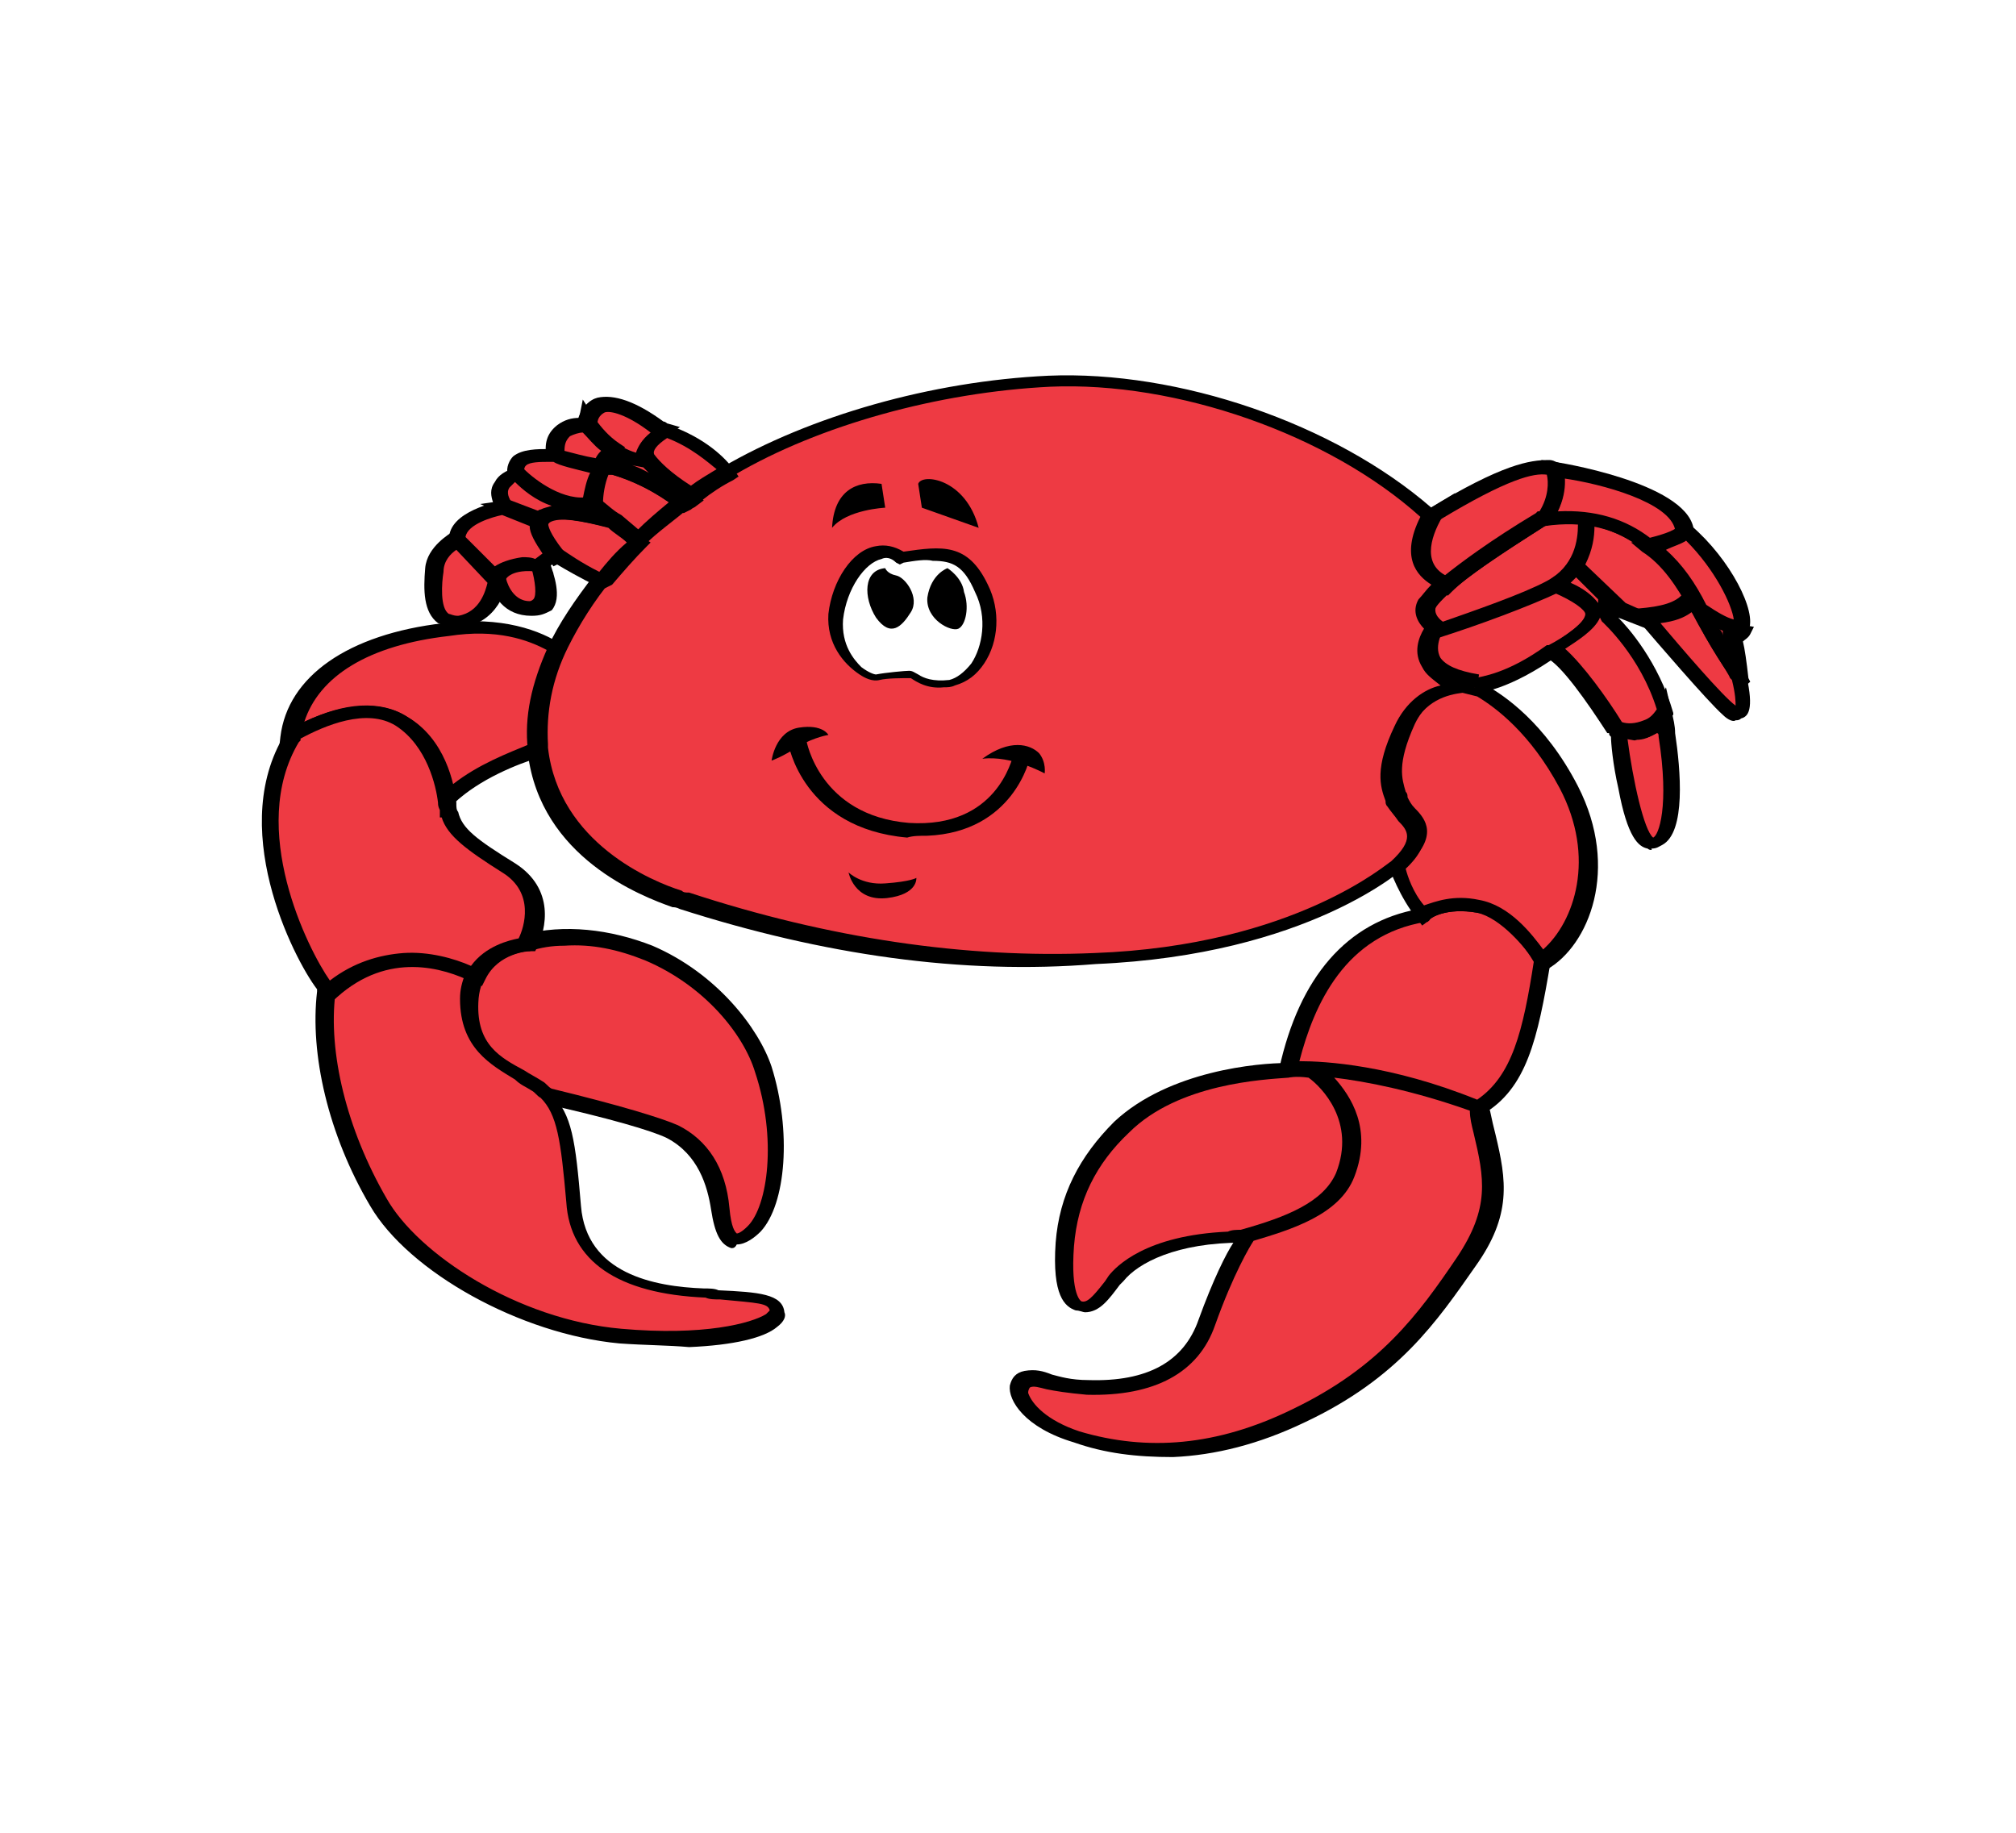 <svg xmlns="http://www.w3.org/2000/svg" xml:space="preserve" id="Layer_1" width="110" height="100" x="0" y="0" style="enable-background:new 0 0 110 100" version="1.1" viewBox="0 0 110 100"><style type="text/css">.st0{fill:#fff}.st1{fill:#ee3a43}</style><path d="M0 0h110v100H0z" class="st0"/><g><path d="M70.3 58.3c.7-3.5 2.6-7.6 7.4-8.4 0 0 1.1-.8 3-.4 2 .3 3.5 3 3.5 3-.7 4.1-1.3 6.8-3.5 8.1-6.1-2.6-10.4-2.3-10.4-2.3z" class="st1"/><path d="M80.4 60.8c-5.7-2.3-10-2.1-10-2.1l-.7.1.1-.5c1.1-5 3.7-8 7.6-8.7.3-.2 1.5-.8 3.3-.5 2.2.4 3.7 3 3.8 3.2l.1.1v.1c-.7 4.2-1.3 6.9-3.7 8.3l-.2.2-.3-.2zm.2-11c-1.7-.3-2.6.3-2.6.4l-.1.1h-.1c-4.4.7-6.1 4.5-6.9 7.6 1.4 0 5 .2 9.7 2.1 1.9-1.3 2.5-3.7 3.1-7.6-.5-.7-1.8-2.3-3.1-2.6z"/><path d="M73.3 64.1c-.8 2-3.2 2.7-5.5 3.4-3.9 0-6.1 1.1-6.9 2.2-.8 1.1-1.3 1.7-2.1 1.5s-.9-1.8-.7-3.3c.2-1.6.7-4.1 3.1-6.4 2.5-2.3 6.6-3 9-3.1 0 0 .5-.1 1.4 0 .6.4 3 2.4 1.7 5.7z" class="st1"/><path d="M58.7 71.5c-.6-.2-1.3-.8-1.1-3.7.2-2.6 1.3-4.7 3.2-6.6 3-2.8 7.9-3.2 9.4-3.2.1 0 .6-.1 1.5 0h.2l.1.1c.6.4 3.2 2.6 1.8 6.1-.9 2.2-3.7 3-5.8 3.6h-.2c-3.6 0-5.7 1.1-6.5 2.1l-.2.2c-.6.8-1.1 1.5-1.9 1.5-.1 0-.3-.1-.5-.1zm9-4.4c2.5-.7 4.5-1.5 5.2-3.1 1.1-2.8-.8-4.7-1.5-5.2-.7-.1-1.1 0-1.1 0-1.3.1-6 .3-8.7 3-1.8 1.7-2.8 3.7-3 6.2-.2 2.7.4 3 .4 3 .3.1.6-.2 1.3-1.1l.2-.3c.4-.5 2-2.2 6.5-2.4.2-.1.5-.1.7-.1z"/><path d="M55.9 75.3c.9-.2 1.4.4 3.3.4 2 .1 5.3-.2 6.5-3.5s2.2-4.7 2.2-4.7h-.1c2.3-.7 4.7-1.5 5.5-3.4 1.3-3.2-1.2-5.3-1.7-5.7 1.7.1 5 .5 8.9 2.1.6 3.3 1.6 5.1-.7 8.4-2.2 3.2-4.4 6.1-9.2 8.4s-8.8 2.2-12.1 1.2c-3.1-1.1-3.5-3.1-2.6-3.2z" class="st1"/><path d="M58.6 78.7c-2.7-.8-3.6-2.3-3.5-3.1.1-.4.3-.7.8-.8.6-.1 1 0 1.5.2.4.1 1 .3 2 .3 3.2.1 5.2-1 6-3.3.8-2.2 1.5-3.6 1.9-4.2h-2.1l2.6-.7c2.5-.7 4.6-1.5 5.2-3.1 1.2-3-1.1-5-1.6-5.3l-.9-.7 1.3.1c1.7.1 5 .5 9.2 2.2l.2.1.1.2c.1.5.2.9.3 1.3.6 2.5.9 4.4-1.1 7.2-2.1 3-4.2 6.1-9.3 8.5-2.5 1.2-4.9 1.8-7.2 1.9-2 0-3.7-.2-5.4-.8zm14.2-19.9c.9 1 2.1 2.8 1.1 5.4-.8 2.1-3.5 2.9-5.5 3.5-.2.3-1.1 1.8-2.1 4.6-.9 2.6-3.3 3.9-7 3.8-1.1-.1-1.7-.2-2.2-.3-.4-.1-.7-.2-.9-.1 0 0-.1.1-.1.3.2.6 1 1.5 2.8 2.1 3.7 1.1 7.5.8 11.6-1.2 4.8-2.3 6.9-5.2 9-8.3 1.8-2.7 1.5-4.3.9-6.8-.1-.4-.2-.8-.2-1.2-3.1-1.1-5.7-1.6-7.4-1.8z"/><path d="M90.8 38.9c.1.4.2.8.2 1.2.6 4 .1 6.1-1 5.9-1.1-.3-1.7-5.9-1.7-5.9s-.1-.1-.2-.3c0 0 2 .6 2.7-.9z" class="st1"/><path d="M89.9 46.3c-.5-.1-1.1-.6-1.6-3.3-.3-1.3-.4-2.5-.4-2.8-.1-.1-.1-.1-.1-.2l-.6-.8 1.1.3s.7.2 1.3 0c.3-.1.6-.3.7-.7l.6-1.3.3 1.3c.1.4.2.8.2 1.2.3 2 .6 5.4-.7 6.1-.2.1-.3.2-.6.2.1.1-.1.1-.2 0zm.1-6.1c-.4.2-.8.2-1.2.1.3 2.3.9 5 1.4 5.4.3-.1.9-1.7.3-5.5 0-.1 0-.2-.1-.2l-.4.2z"/><path d="M76.2 43.9c-.3-.9-.8-1.7.4-4.2s3.9-2.2 3.9-2.2L79 41l1.5-3.6s3 1.3 5.1 5.5.7 8.3-1.5 9.5c0 0-1.5-2.6-3.5-3-2-.3-3 .4-3 .4-.9-1.1-1.4-2.7-1.4-2.7 2.2-1.8.3-2.3 0-3.2z" class="st1"/><path d="M83.7 52.5c-.4-.7-1.7-2.5-3.1-2.7-1.7-.3-2.6.3-2.6.4l-.4.3-.3-.4c-.9-1.1-1.5-2.7-1.5-2.8l-.1-.2.3-.1c1.3-1.2.9-1.7.4-2.2-.2-.3-.4-.5-.6-.8-.1-.1-.1-.2-.1-.3-.3-.8-.6-1.8.5-4.1 1.1-2.2 3.1-2.5 4-2.5l.1-.2.4.2.5.1-.1.2c.9.5 3.2 2 5 5.5 2.3 4.5.6 8.7-1.7 10l-.4.1-.3-.5zm-3.9-14.7c-.8.1-2.1.4-2.8 2-1 2.2-.7 3-.5 3.7.1.1.1.2.1.3.1.2.2.4.4.6.6.6 1.3 1.5-.3 3 .1.4.4 1.3 1 2 .6-.2 1.6-.6 3-.3 1.7.3 2.9 1.9 3.5 2.7 1.7-1.5 2.9-5 .9-8.8-1.6-3-3.5-4.4-4.5-5l-.8-.2z"/><path d="M84.7 32c-1.5.8-4.5 1.8-6.5 2.6.1-.1.1-.2.1-.2s-.8-.6-.4-1.4c.4-.7 1.7-1.8 6.2-4.7.9-.1 1.7-.1 2.5 0 0 .9 0 2.7-1.9 3.7z" class="st1"/><path d="M77.6 34.4c-.3-.3-.7-.9-.3-1.6.5-.8 1.8-2 6.4-4.8l.1-.1h.1c.9-.1 1.8-.1 2.6 0l.4.1.1.3c.1 1.1 0 3-2 4-1.6.8-4.5 1.8-6.6 2.6l-1.2.4.4-.9zm6.8-2.7c1.5-.8 1.7-2.2 1.7-3.1-.6-.1-1.2-.1-1.8.1-4.6 2.9-5.6 3.9-6 4.5-.2.3 0 .7.2.8 2-.7 4.6-1.6 5.9-2.3z"/><path d="M78.1 34.5c2.1-.7 5-1.7 6.5-2.6.1-.1.1-.1.2-.1.7.3 2.1.9 2.1 1.6 0 .9-2.2 2.1-2.2 2.1-2.6 1.8-4.2 1.8-4.2 1.8-3.5-.4-2.7-2.2-2.4-2.8z" class="st1"/><path d="M80.5 37.8c-1.5-.2-2.4-.6-2.9-1.2-.6-.8-.2-1.8.1-2.2l.1-.1.2-.1c2.1-.7 5-1.7 6.5-2.5.1 0 .1-.1.1-.1l.3-.2.3.1c1.6.7 2.3 1.3 2.3 1.9 0 1-2 2.1-2.4 2.3-2.8 2-4.4 2.1-4.6 2.1zm-2-3c-.2.3-.3.9 0 1.4.3.4.9.7 2 .8.3-.1 1.7-.2 3.9-1.8h.1c.8-.4 2.1-1.3 2.1-1.8 0-.2-.4-.7-1.5-1.1-1.7.8-4.4 1.8-6.6 2.5z"/><path d="M86.9 33.4c0-.6-1.3-1.3-2.1-1.6.4-.3.8-.6 1.1-1l2.5 2.3-.7-.3.1.7s2.1 2 3 5.2c-.7 1.5-2.7.8-2.7.8-.6-.9-2.3-3.6-3.5-4.3.1.3 2.3-.9 2.3-1.8z" class="st1"/><path d="m88 40.1-.2-.1h-.1c-1.1-1.7-2.5-3.7-3.3-4.1l-.5-.3.5-.3c.8-.4 2.1-1.3 2.1-1.8 0-.2-.6-.7-1.8-1.2L84 32l.6-.3c.4-.2.7-.5.9-.9l.3-.5 4.3 4.1-1.8-.7c.5.5 2.2 2.4 3 5.2v.1l-.1.1c-.2.5-.7.9-1.2 1.1-.3.1-.6.1-.8.2-.6-.1-1.2-.2-1.2-.3zm-.6-6.2-.1-.2c-.3.7-1.3 1.3-1.9 1.7 1 .9 2.3 2.7 3.1 4 .3.1.7.1 1.2-.1.3-.1.5-.3.7-.6-.9-2.9-2.9-4.7-3-4.8zM86 31.5l-.3.3c.7.3 1.2.7 1.5 1.1v-.2L86 31.5z"/><path d="M86 30.9c.6-.9.7-2 .6-2.6 3.1.4 5 2.6 5.9 4.4-.4.5-1.2 1.1-2.9 1.1l-1.2-.5-2.4-2.4z" class="st1"/><path d="m89.6 34.1-1.5-.6-2.7-2.6.2-.2c.6-.9.6-1.9.5-2.4l-.1-.5.6.1c3.3.4 5.3 2.7 6.3 4.6l.1.2-.1.2c-.4.6-1.3 1.2-3.2 1.3l-.1-.1zM87 28.7c0 .6-.1 1.3-.5 2.1l2.2 2.1.9.4c1.1-.1 1.8-.3 2.2-.8-.8-1.4-2.3-3.2-4.8-3.8z"/><path d="M92.4 32.6c.1.2.2.3.3.5 1.1 2.2 2.2 3.7 2.2 3.7 0 .1.1.1.1.2.4 1.6.3 2.5-.6 1.7-.9-.7-4.4-4.9-4.4-4.9l-.4-.2c1.7 0 2.4-.5 2.8-1z" class="st1"/><path d="M94 39c-.8-.7-3.8-4.2-4.4-4.9l-1.9-.8 1.7-.1c1.2-.1 2.1-.3 2.5-.9l.5-.6.4.7c.1.2.2.3.3.6.7 1.4 1.5 2.6 1.8 3.2l.2-.2.2.9c.4 1.8.1 2.2-.3 2.3-.1.1-.2.1-.3.1-.1.1-.4 0-.7-.3zm-1.7-5.6c-.4.3-.9.5-1.7.6 1.1 1.3 3.4 4 4.1 4.5 0-.2 0-.6-.2-1.4l-.1-.1c-.1-.3-1.1-1.7-2.1-3.6z"/><path d="M95.1 34.3c-.1.2-.3.3-.5.2 0 0 .1.9.4 2.3 0 0-1.1-1.6-2.2-3.7.6.5 1.5 1.1 2.3 1.2z" class="st1"/><path d="M94.5 37c-.1-.1-1.2-1.6-2.2-3.7l-.8-1.5L93 33c.8.6 1.6.9 2.1 1.1l.6.1-.2.4c-.1.2-.3.3-.4.4.1.4.2 1.1.3 2l.1.2-.6.5-.4-.7zm-.7-2.7c.1.1.2.2.2.4V34.4s-.1 0-.2-.1z"/><path d="M84.8 25.6c1.7.2 7 1.3 7.3 3.3-.3.3-1 .6-2 .7-1.3-1.1-3.2-1.8-5.7-1.5.7-1 .5-2.1.4-2.5z" class="st1"/><path d="M89.7 30c-1.5-1.2-3.3-1.6-5.4-1.3l-.9.1.4-.7c.7-1.1.6-2.1.5-2.4l-.2-.6.7.1c.1 0 7.1 1.1 7.6 3.6l.2.2-.3.2c-.5.4-1.2.7-2.2.8l-.1.1-.3-.1zm-4.4-3.9c.1.4 0 1.1-.3 1.8 2-.1 3.7.4 5.1 1.5.6-.1 1-.3 1.3-.5-.3-1.5-4-2.5-6.1-2.8z"/><path d="M95.1 34.3c-.8-.1-1.7-.7-2.3-1.2V33c-.5-1.1-1.3-2.4-2.7-3.4 1-.2 1.6-.4 2-.7 2 2 3.3 4.6 3 5.4z" class="st1"/><path d="M95 34.7c-.7-.1-1.6-.5-2.6-1.2l-.1-.1-.1-.1c-.7-1.3-1.5-2.5-2.6-3.2l-.6-.5.8-.2c.8-.2 1.5-.4 1.8-.7l.4-.3.3.3c2.1 1.8 3.6 4.7 3.1 5.7l-.1.3H95zM90.9 30c.9.8 1.6 1.8 2.2 3 .6.4 1.1.7 1.5.8-.1-.8-1-2.7-2.6-4.3-.3.2-.7.3-1.1.5z"/><path d="M78.1 28.2c3.9-2.3 5.4-2.7 6.3-2.6.1 0 .2 0 .4.1.1.4.3 1.5-.5 2.7h-.2c-2.8 1.8-4.4 2.9-5.2 3.7-2-.9-1.5-2.6-.8-3.9z" class="st1"/><path d="M78.6 32.3c-1.1-.4-2.6-1.4-.9-4.3l.1-.1.1-.1c4.1-2.5 5.6-2.7 6.6-2.7.1 0 .2 0 .4.1l.3.1.1.2c.1.4.3 1.6-.6 2.9l-.1.2-.3.1c-2.5 1.6-4.2 2.7-5.1 3.6l-.2.2-.4-.2zm5.8-6.4c-.7-.1-2.1.2-5.9 2.5-.6 1.1-.9 2.5.2 3.1 1-.8 2.6-2 5.1-3.5l.1-.1h.1c.5-.8.5-1.6.4-2z"/><path d="M29.2 59.4c.2.1.4.3.6.4 2.5.6 5.8 1.5 6.9 2 1.7.9 2.5 2.6 2.6 4.2.2 1.6.7 2.4 1.9 1.2s1.7-5.1.5-8.7c-1.1-3.6-6.5-8.5-13-6.9-.1 0-3.1.2-3.2 3.2-.1 3 2.2 3.6 3.7 4.6z" class="st1"/><path d="M39.9 68.1c-.6-.2-.9-.8-1.1-2.1-.2-1.3-.7-3-2.4-3.9-.8-.4-3.2-1.1-6.8-1.9l-.2-.1-.1-.1c-.2-.1-.3-.3-.5-.4-.3-.2-.6-.3-.9-.6-1.3-.8-3-1.7-3-4.4.1-3.1 3.1-3.5 3.6-3.6 2.3-.6 4.8-.3 7.1.6 3.5 1.5 5.8 4.5 6.5 6.6 1.1 3.5.8 7.5-.6 9-.3.3-.8.7-1.3.7-.1.2-.2.2-.3.2zm-11-16.2h-.1c-.1 0-2.6.2-2.7 2.8-.1 2.3 1.2 3 2.5 3.7.3.2.7.4 1 .6.2.1.3.3.5.4 3.7.9 6 1.6 6.9 2 1.6.8 2.6 2.3 2.8 4.5.1 1.1.3 1.3.4 1.4.1 0 .3-.1.6-.4 1.1-1.1 1.6-4.8.4-8.4-.6-2-2.7-4.7-6-6.1-1.5-.6-2.9-.9-4.4-.8-.7 0-1.3.1-1.9.3z"/><path d="M25.9 53.2c-.2.4-.4.9-.4 1.6-.1 3.1 2.2 3.6 3.7 4.6.2.1.4.3.6.4 1 .9 1.2 2.3 1.5 5.9.3 4.1 4.5 4.7 7.1 4.9 2.7.1 3.9.1 4 .9.2.9-3 2-8.5 1.5-5.6-.5-11.3-4-13.2-7.3-1.9-3.3-3.3-7.8-2.8-11.5 3-2.9 6.4-1.7 8-1z" class="st1"/><path d="M33.8 73.3c-5.4-.5-11.5-3.9-13.6-7.5-2.3-3.9-3.3-8.3-2.9-11.7V54l.1-.1c3.4-3 7.2-1.7 8.7-.9l.3.2-.1.3c-.2.4-.3.9-.3 1.4-.1 2.3 1.2 3 2.5 3.7.3.2.7.4 1 .6.2.2.4.3.6.5 1.1 1.1 1.3 2.5 1.6 6.1.3 3.7 4 4.4 6.7 4.5.3 0 .6 0 .8.1 2.2.1 3.5.2 3.6 1.2.1.2 0 .5-.4.8-.7.6-2.4 1-4.8 1.1-1.1-.1-2.4-.1-3.8-.2zM18.3 54.2c-.4 3.2.6 7.4 2.8 11.2 1.7 3 7.1 6.6 12.8 7.1 4.5.4 7.1-.3 7.9-.8l.2-.2c-.1-.4-.6-.4-2.7-.6-.3 0-.6 0-.8-.1-4.8-.2-7.4-2-7.6-5.2-.3-3.4-.5-4.8-1.4-5.7-.2-.1-.3-.3-.5-.4-.3-.2-.6-.3-.9-.6-1.3-.8-3-1.7-3-4.4 0-.5.1-.9.3-1.4-1.7-.4-4.5-1.1-7.1 1.1z"/><path d="M15.8 40.2c.4-3.2 3.6-5.3 8.5-5.9 3.1-.4 5 .4 6 1.1-.8 1.8-1.3 3.6-1.1 5.4-1.5.5-3.5 1.3-5 2.7v.3c-.1-1-.6-3.3-2.5-4.5-1.6-1-4.1-.1-5.9.9z" class="st1"/><path d="M23.8 43.9c-.1-.9-.6-3.1-2.3-4.2-1.7-1-4.1.1-5.4.8l-.9.6.1-.9c.4-3.3 3.7-5.6 8.9-6.2 3.2-.4 5.3.4 6.5 1.2l.3.2-.1.2c-.9 1.8-1.2 3.6-1.1 5.3v.3l-.3.1c-1.3.4-3.3 1.2-4.7 2.5v.1h-1zm6.1-8.4c-1.1-.6-2.8-1.2-5.4-.8-4.4.5-7.1 2.2-7.9 4.7 2.2-1.1 4.2-1.2 5.6-.3 1.5.9 2.2 2.5 2.5 3.7 1.4-1.1 3-1.7 4.2-2.2-.2-1.6.2-3.3 1-5.1z"/><path d="M15.8 40.3v-.2c1.8-1.1 4.2-1.9 6-.8 1.9 1.2 2.3 3.5 2.5 4.5 0 .2 0 .3.1.4.2 1.1 1.2 1.7 3.3 3 2.5 1.6 1 4.2 1 4.2-.1 0-2 .1-2.8 1.7-1.6-.7-5-1.8-8 .9v-.1c-.9-.7-5.2-8.2-2.1-13.6z" class="st1"/><path d="M17.4 54.1c-1.1-1.3-5-8.5-2-13.8V40l.2-.1c2.6-1.5 5-1.8 6.6-.8 2.1 1.2 2.6 3.7 2.7 4.7v.1c0 .1 0 .3.1.4.2.9 1 1.5 3.1 2.8 2.2 1.4 1.7 3.6 1.2 4.6l-.1.2h-.3c-.1 0-1.7.1-2.4 1.5l-.2.4-.5-.2c-1.6-.8-4.6-1.7-7.4.8l-1 .9v-1.2zm8.3-1.4c.8-1.1 2.1-1.4 2.6-1.5.3-.6.9-2.5-.9-3.6-1.9-1.2-3-2-3.3-3H24v-.4c-.1-.2-.1-.3-.1-.4-.1-.9-.6-3.1-2.3-4.2-1.6-1-3.9 0-5.2.7v.1l-.1.1c-2.8 4.7.5 11.3 1.7 13 1.3-1 2.7-1.4 4-1.5 1.4-.1 2.8.3 3.7.7z"/><path d="M29.4 41c.6 5.2 5.6 7.4 7.6 8s11.3 4 22.7 3.5c11.5-.5 16.6-5.2 16.6-5.2 2.1-2 .2-2.5-.1-3.4-.3-.9-.8-1.7.4-4.2 1.1-2.4 3.6-2.3 3.9-2.2-4-.6-2.2-3-2.2-3s-.8-.6-.4-1.4c.2-.3.4-.6.9-1.1-2-.7-1.5-2.5-.7-3.8-.1.1-.1.1-.2.1-5-4.5-13.5-7.6-20.8-7.3-6.4.3-12.9 2.2-17.5 4.9-.6.3-1.2.7-1.7 1.1-1.8 1.3-3.6 2.9-5.1 4.7-.9 1.2-1.8 2.5-2.5 3.8-.8 1.8-1.3 3.6-1.1 5.4.2 0 .2.1.2.1z" class="st1"/><path d="M37.1 49.6c-.2-.1-.3-.1-.4-.1-1.7-.6-7.2-2.7-7.9-8.4v-.2c-.2-1.8.2-3.6 1.1-5.6.6-1.3 1.5-2.6 2.5-3.9 1.5-1.7 3.2-3.4 5.2-4.8.6-.4 1.1-.8 1.8-1.1 4.8-2.8 11.4-4.7 17.8-5 7.1-.3 15.6 2.6 20.9 7.2l1.3-.8-.7 1.3c-.7 1.2-1.1 2.7.4 3.3l.6.2-.4.4-.9.9c-.3.5.3.9.3.9l.3.2-.2.2s-.6.9-.2 1.6c.3.4.9.7 2.1.9l-.1.7c-.2 0-2.4-.1-3.4 2-1 2.2-.7 3-.5 3.7.1.1.1.2.1.3.1.2.2.4.4.6.6.6 1.3 1.5-.4 3.1-.2.2-5.4 4.9-17 5.4-7.3.6-14.9-.5-22.7-3zm40.5-13.2c-.5-.8-.2-1.6.1-2.1-.3-.3-.7-.9-.3-1.6.2-.2.4-.5.7-.8-.8-.5-1.7-1.5-.6-3.7-5-4.5-13.3-7.4-20.2-7.1-6.1.3-12.6 2.1-17.2 4.8-.6.3-1.2.7-1.7 1.1-1.9 1.3-3.6 3-5 4.6-1 1.2-1.8 2.5-2.4 3.7-.9 1.8-1.2 3.6-1.1 5.3v.2c.6 5.2 5.7 7.3 7.3 7.8.1.1.2.1.4.1 7.6 2.5 15.1 3.6 22.1 3.3 11-.4 16.1-5 16.2-5 1.3-1.2.9-1.7.4-2.2-.2-.3-.4-.5-.6-.8-.1-.1-.1-.2-.1-.3-.3-.8-.6-1.8.5-4.1.6-1.3 1.6-2 2.5-2.2-.5-.4-.8-.6-1-1z"/><path d="M36.3 23.5c1.8.6 2.9 1.7 3.3 2.3-.6.3-1.2.7-1.7 1.1-.1.1-.2.2-.3.2-.8-.6-2-1.5-2.4-2.1-.3-.5.4-1 1.1-1.5z" class="st1"/><path d="M37.3 27.4c-.9-.7-2.1-1.6-2.5-2.2s0-1.2 1.2-2l.2-.1.3.1c2 .7 3.1 1.8 3.6 2.5l.2.3-.3.2c-.6.3-1.2.7-1.7 1.1-.1.1-.1.1-.2.1l-.5.3-.3-.3zm-.9-3.5c-.6.4-.8.7-.7.9.3.4.9 1 2 1.7.4-.3.9-.6 1.4-.9-.5-.4-1.4-1.2-2.7-1.7z"/><path d="M32 23.1c.3-1.6 1.9-1.2 4 .3.1.1.2.1.3.1-.7.4-1.4 1-1.1 1.5 0 0 0 .1.1.1-1.7 0-2.8-1.2-3.3-2z" class="st1"/><path d="M35.3 25.4c-2 0-3.2-1.3-3.7-2.2l-.1-.1V23c.2-.8.7-1.2 1.1-1.3.9-.2 2.1.2 3.6 1.3.1 0 .2.1.2.1l.7.2-.6.4c-.7.4-1.1.8-.9 1.1l.4.6h-.7zM33 22.5c-.2.1-.4.3-.4.6.4.6 1.1 1.3 2.1 1.6.1-.3.3-.7.8-1.1-1.3-1-2.2-1.2-2.5-1.1z"/><path d="M33.5 25.5c1.5.4 2.8 1.2 3.8 1.9-.8.7-1.7 1.3-2.5 2.1-.6-.5-1.4-1.2-2.3-2-.1-.8.1-1.6.4-2.1.2.1.4.1.6.1z" class="st1"/><path d="M34.4 29.8c-.7-.6-1.5-1.2-2.3-2l-.1-.1v-.1c-.1-.8.1-1.6.4-2.3l.1-.3.4.1c.2 0 .4.1.5 0h.2c1.3.3 2.6 1 4 2l.4.3-.4.3c-.8.7-1.7 1.3-2.5 2.1l-.3.3-.4-.3zm-1-3.9h-.2c-.2.5-.3 1.1-.3 1.6.7.6 1.3 1.1 1.8 1.5.6-.6 1.2-1.1 1.8-1.6-1-.7-2.1-1.2-3.1-1.5z"/><path d="M30.4 24.8s1.3.5 2.5.7c-.3.6-.5 1.3-.4 2.1-.1 0-.1-.1-.1-.1-2 .5-4.1-1.7-4.1-1.7-.2-1 1.1-.9 2.1-1z" class="st1"/><path d="M32.2 28c-2.1.3-4.2-1.7-4.4-1.8l-.1-.2v-.1c-.1-.4.1-.8.3-1 .5-.4 1.3-.4 2-.4h.4l.1.1s1.3.5 2.3.6l.6.1-.2.4c-.3.7-.5 1.3-.4 2l.1 1-.7-.7zm0-2.2c-.8-.2-1.7-.4-2-.6H30c-.5 0-1.1 0-1.3.2-.1.1-.1.2-.1.3.6.6 2 1.6 3.2 1.5.1-.5.2-1 .4-1.4z"/><path d="M30.4 24.8c-.3-1.8 1.6-1.6 1.6-1.6v-.1c.3.4.7 1 1.5 1.5-.2.2-.4.6-.6.9-1.2-.2-2.5-.7-2.5-.7z" class="st1"/><path d="M32.8 25.8c-1.2-.1-2.6-.7-2.7-.7l-.2-.1-.1-.2c-.1-.7.1-1.2.6-1.6.4-.3.8-.4 1.2-.4l.2-1 .7 1.1c.3.4.7.9 1.3 1.3l.3.2-.2.3c-.2.3-.4.6-.6.8l-.1.2-.4.1zm-1-2.2c-.2 0-.5.1-.7.2-.2.2-.3.4-.3.8.4.1 1.1.3 1.7.4.1-.2.2-.3.3-.4-.4-.3-.7-.7-1-1z"/><path d="M33.5 25.5c-.2 0-.4 0-.6-.1.2-.4.4-.7.6-.9.5.3 1.1.5 1.8.5.4.6 1.6 1.5 2.3 2.1-.1.1-.2.2-.4.3-1-.7-2.3-1.5-3.7-1.9z" class="st1"/><path d="M36.9 27.7c-1.2-.9-2.4-1.5-3.5-1.8-.2 0-.4 0-.6-.1l-.6-.1.2-.4c.2-.3.4-.7.7-.9l.3-.3.4.3c.4.3.9.4 1.5.4h.3l.2.2c.3.4 1.1 1.1 2.2 2l.4.3-.4.3c-.1.1-.2.1-.3.2l-.4.2-.4-.3zm-3.2-2.6s-.1.1 0 0c.6.2 1.2.4 1.7.7l-.3-.3c-.6-.1-1-.2-1.4-.4z"/><path d="M29.5 28.6c.1-1.1 2.9-.4 4.1-.1.5.4.9.8 1.3 1.1-.7.7-1.3 1.3-2 2.1-.8-.4-2-1.1-2.5-1.4 0 0-.1 0-.1.1-.6-.8-.9-1.4-.8-1.8z" class="st1"/><path d="M32.6 32c-1-.5-1.7-.9-2.2-1.2l-.2.1-.3-.4c-.7-.8-1-1.5-.9-2 .1-.3.2-.6.6-.7.9-.4 2.7-.1 4.1.3l.1.1.1.1c.4.4.9.7 1.3 1.1l.3.2-.2.2c-.7.7-1.3 1.4-1.9 2.1l-.4.2-.4-.1zm.6-3.2c-1.5-.4-2.7-.6-3.2-.3-.1.1-.1.1-.1.2 0 .2.1.5.6 1.2l.2.1c.3.2 1 .7 2 1.2.4-.5.9-1.1 1.5-1.6-.3-.3-.7-.5-1-.8z"/><path d="m25 29.4 2.2 2.2s-.2 2-2 2.3c-1.7.3-1.5-1.7-1.5-2.8.1-1.1 1.3-1.7 1.3-1.7z" class="st1"/><path d="M23.9 34c-.8-.6-.8-1.8-.7-3 .1-1.2 1.4-1.9 1.5-2l.4-.2 2.6 2.6v.2c0 .1-.3 2.2-2.3 2.6-.1 0-.2.1-.3.1-.6 0-.9-.2-1.2-.3zm1-4c-.3.2-.7.6-.7 1.2-.1.6-.2 2 .3 2.3.1 0 .2.1.5.1 1.2-.2 1.5-1.4 1.6-1.8L24.9 30z"/><path d="M27.6 27.7s-.9-1.3.7-1.8c0 0 2.2 2.1 4.1 1.7.4.3.8.7 1.2.9-1.1-.3-3.8-.9-4 0l-2-.8z" class="st1"/><path d="M33.3 28.8c-1.6-.4-2.8-.6-3.3-.4l-.1.1-.1.5-3.6-1.5.7-.1c-.1-.3-.2-.7.1-1.1.2-.4.6-.6 1.1-.8l.3-.1.2.2c.6.6 2.2 1.8 3.6 1.5l.3-.1.2.2c.4.3.8.7 1.2.9l1.3 1.1-1.9-.4zm-5.2-2.5-.3.3c-.2.3 0 .6.1.8l1.3.6c.1-.1.2-.2.3-.2.2-.1.3-.1.6-.2-.9-.3-1.6-.9-2-1.3z"/><path d="M29.4 30.9c.1.3.9 2.5-.4 2.5-1.5 0-1.8-1.7-1.8-1.7l-.1-.1s.3-1.1 2.3-.7z" class="st1"/><path d="M29 33.6c-1.5 0-2.1-1.1-2.3-1.9l-.1-.1.1-.2c.2-.4.9-1.3 2.9-1l.3.1.1.2c.2.6.7 1.9.1 2.6-.4.2-.6.3-1.1.3.1 0 0 0 0 0zm-1.4-2.1c0 .1.3 1.3 1.3 1.3.1 0 .2-.1.2-.1.2-.2.1-1-.1-1.7-.9.1-1.3.4-1.4.5z"/><path d="m27.5 27.7 1.9.8v.1c-.1.4.3 1.1.9 1.7l-.9.6v.1c-2-.3-2.3.7-2.3.7L25 29.5c0-1.3 2.3-1.8 2.5-1.8z" class="st1"/><path d="M24.5 29.5v-.1c0-1.5 2.6-2 2.9-2.1l.2-.1 2.1.8.3.2-.1.3c0 .2.1.6.8 1.5l.2.3-.3.2c-.3.2-.5.3-.6.4l.2.4-.8-.1c-1.5-.2-1.8.4-1.8.4l-.2.8-2.9-2.9zm4.7 1 .4-.3c-.4-.6-.7-1.1-.7-1.5l-1.5-.6c-.5.1-1.9.5-2 1.2l1.6 1.6c.3-.2.8-.4 1.5-.5.2 0 .5 0 .7.1z"/><g><g><path d="M50.6 45.6c4.7-.2 5.6-4.2 5.6-4.3l-.9-.1c-.1.2-.9 4-5.7 3.7-4.9-.4-5.6-4.5-5.6-4.5l-1 .1c0 .1.8 4.7 6.5 5.2.3-.1.7-.1 1.1-.1z"/></g></g><path d="M49.7 36.7s-1.3.1-1.7.2c-.4.1-2.5-1-2.3-3.3s2.1-4.4 3.5-3.2c2.2-.4 3.4-.6 4.4 1.6s.1 4.7-1.6 5.1c-1.4.4-2.2-.4-2.3-.4z" class="st0"/><path d="M49.7 37c-.1 0-.1-.1 0 0-.5 0-1.3 0-1.7.1s-.8-.1-1.1-.3c-.9-.6-1.8-1.7-1.7-3.3.2-1.8 1.3-3.5 2.6-3.7.5-.1 1 0 1.5.3 2.1-.3 3.5-.5 4.6 1.8.7 1.4.6 3.1-.2 4.3-.4.6-.9 1-1.6 1.2-.2.1-.4.1-.6.1-.9.1-1.5-.3-1.8-.5zm-.4-6.3-.2.1-.2-.1c-.3-.3-.6-.3-.8-.2-.9.2-1.9 1.6-2.1 3.3-.1 1.4.6 2.2 1 2.6.4.3.7.4.8.4.5-.1 1.6-.2 1.8-.2s.3.1.5.2c.3.2.8.4 1.7.3.4-.1.8-.4 1.2-.9.6-.9.9-2.5.2-3.9-.6-1.4-1.2-1.7-2.3-1.7-.4-.1-1 0-1.6.1zM57 42.2s-1.8-1-3.4-.8c1.5-1.1 2.6-.8 3.1-.3.4.5.3 1.1.3 1.1zM45.2 40.1s-.7.1-1.6.6c-.9.6-1.5.8-1.5.8s.2-1.6 1.5-1.8c1.3-.2 1.6.4 1.6.4zM50 47.9s-.3.2-1.7.3c-1.3.1-2-.6-2-.6s.3 1.6 2.1 1.4c1.7-.2 1.6-1.1 1.6-1.1zM50.1 26.4l.2 1.3 3.1 1.1c-.7-2.7-3.1-3-3.3-2.4zM48.1 26.4l.2 1.3s-2.1.1-2.9 1.1c.1-2 1.3-2.6 2.7-2.4z"/><path d="M51.7 31s-.9.3-1.1 1.6c-.1 1.2 1.3 1.9 1.7 1.7s.6-1.2.3-2c-.1-.8-.9-1.3-.9-1.3zM48.3 31s.1.3.6.4 1.3 1.2.8 2-1.1 1.4-1.9.3c-.7-1.1-.7-2.6.5-2.7z"/></g></svg>